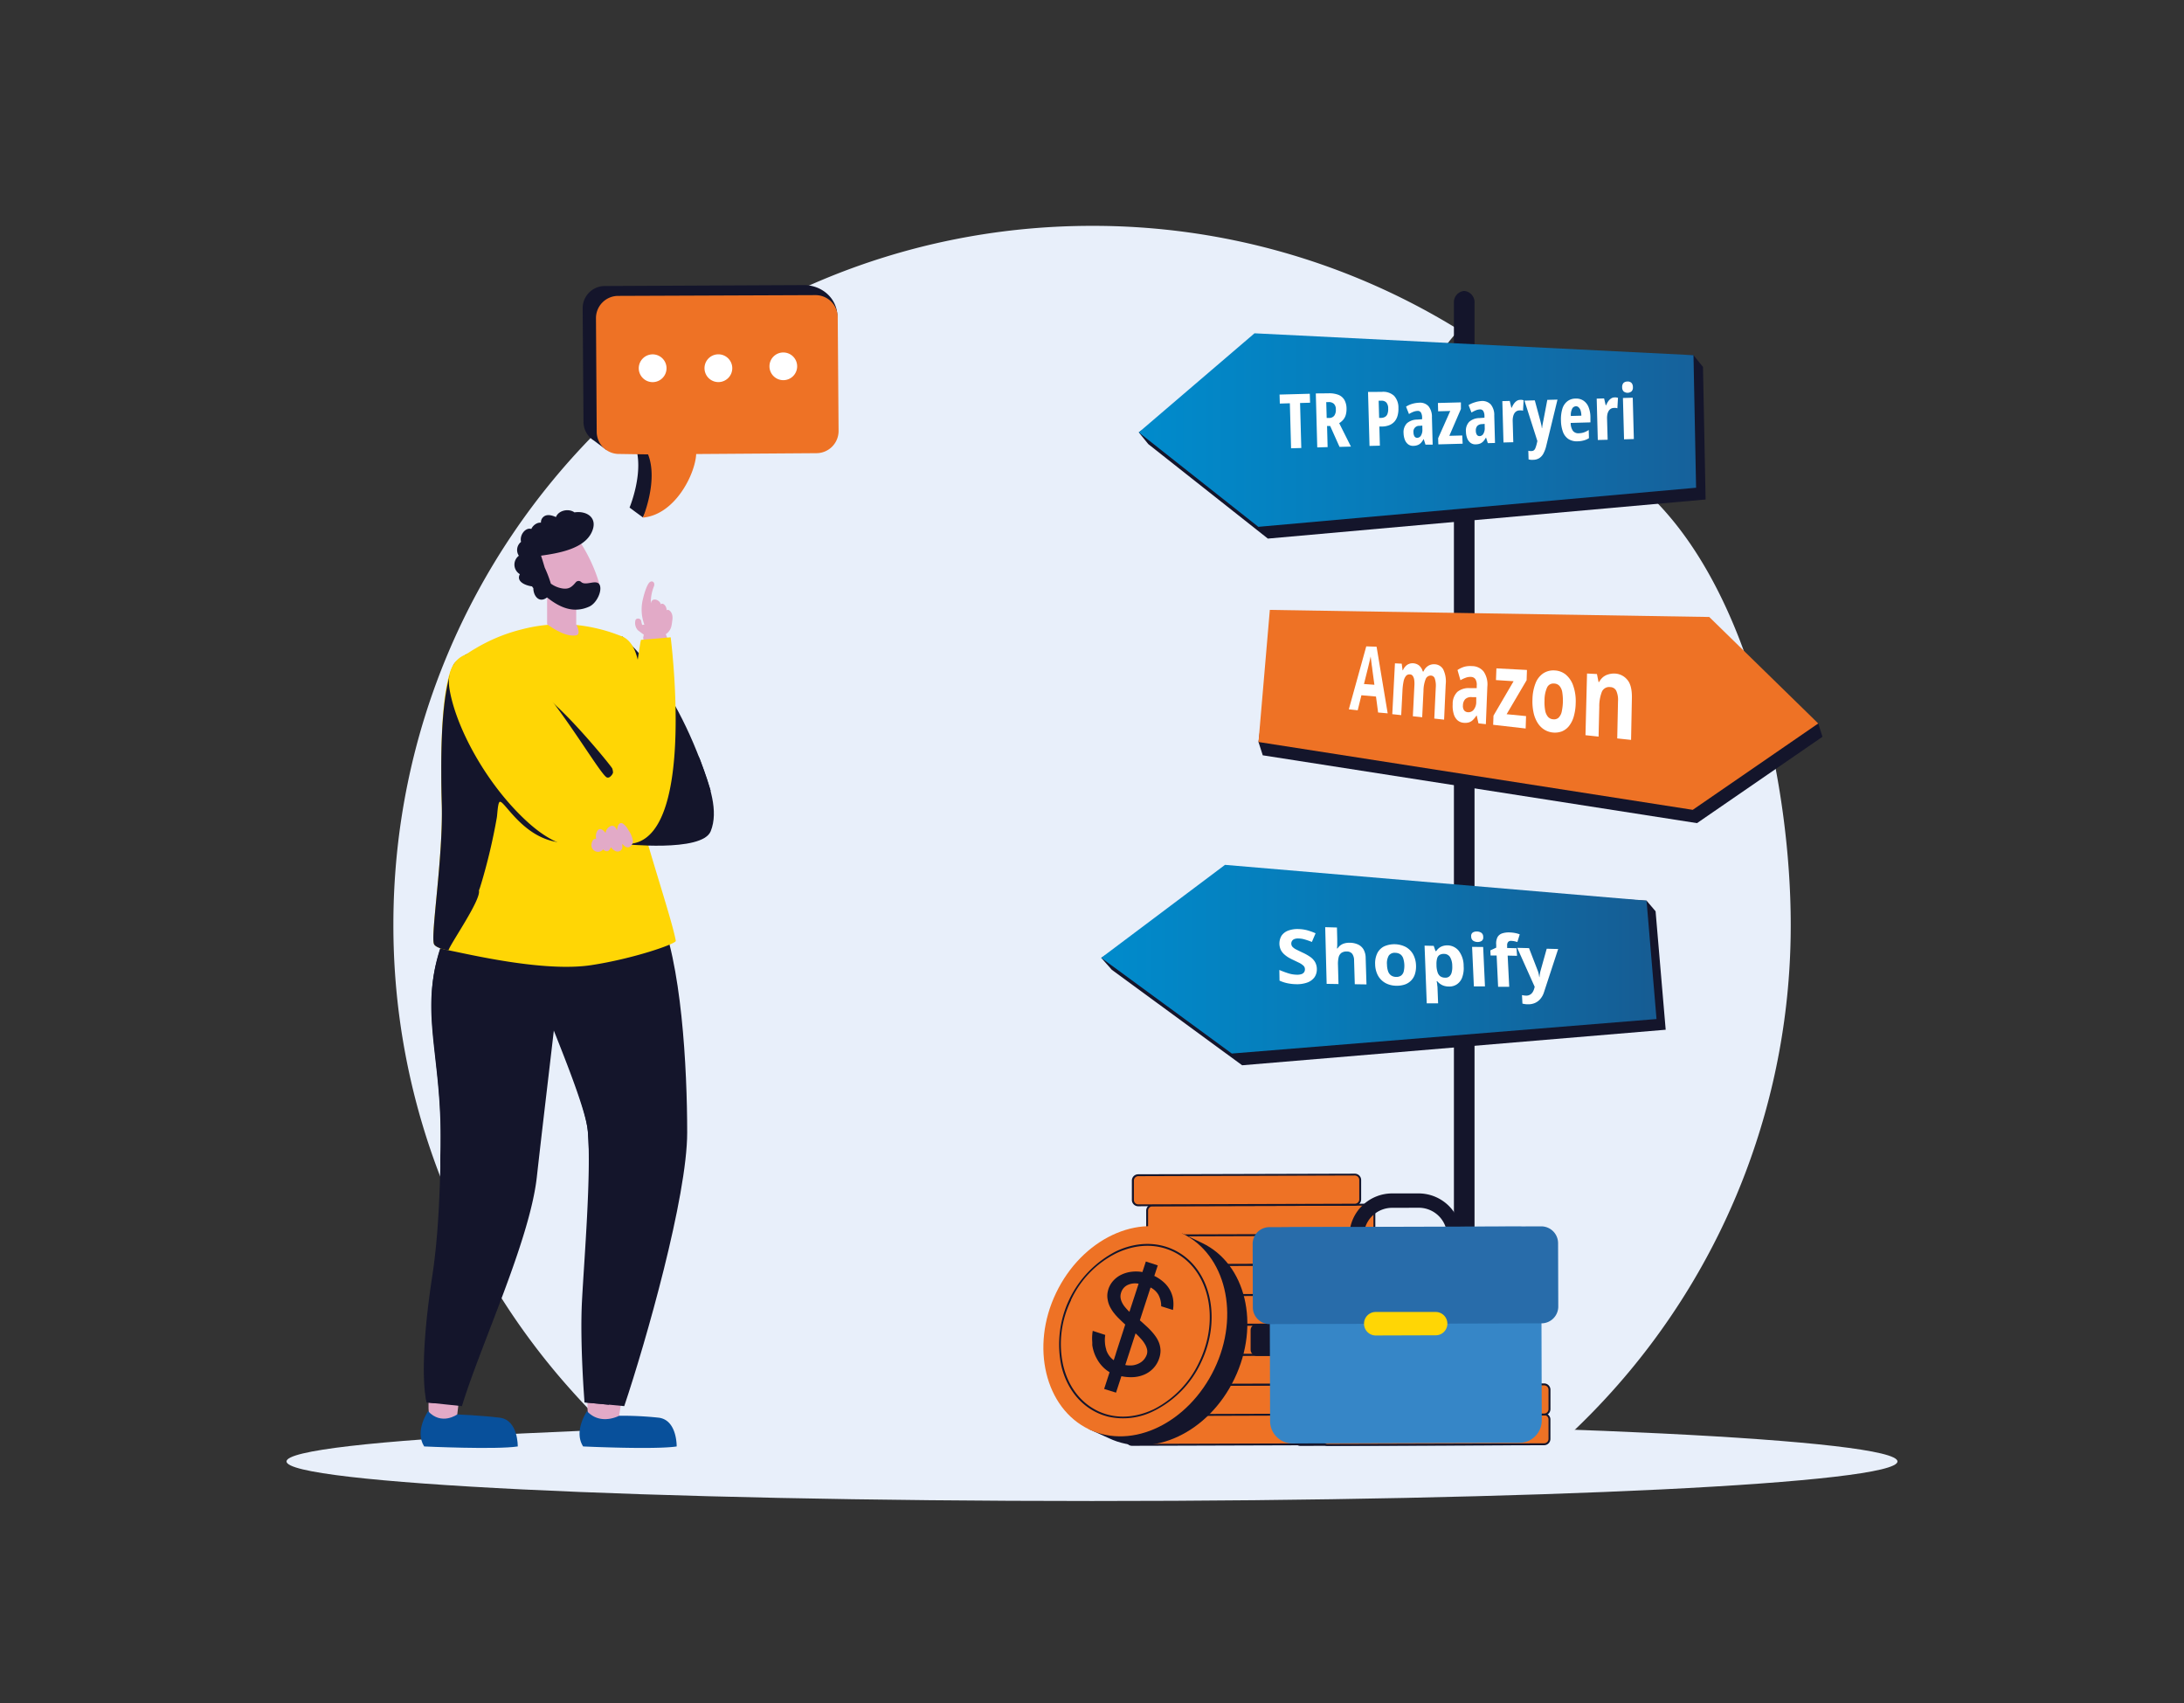 <svg id="katman_1" data-name="katman 1" xmlns="http://www.w3.org/2000/svg" xmlns:xlink="http://www.w3.org/1999/xlink" viewBox="0 0 590 460"><rect x="0" y="0" width="590" height="460" fill="#333333" stroke="none"/><defs><style>.cls-1{fill:#e8effa;}.cls-2{fill:#14152b;}.cls-3{fill:#ee7225;}.cls-4{fill:#fff;}.cls-5{fill:url(#Adsız_degrade_46);}.cls-6{fill:#fffffe;}.cls-7{fill:url(#Adsız_degrade_31);}.cls-8{fill:#e2aac7;}.cls-9{fill:#08509b;}.cls-10{fill:#ffd605;}.cls-11{fill:#3686c7;}.cls-12{fill:#286caa;}</style><linearGradient id="Adsız_degrade_46" x1="297.49" y1="259.07" x2="447.5" y2="259.07" gradientUnits="userSpaceOnUse"><stop offset="0" stop-color="#008bcc"/><stop offset="0.38" stop-color="#077cb9"/><stop offset="1" stop-color="#165c93"/></linearGradient><linearGradient id="Adsız_degrade_31" x1="307.64" y1="116.16" x2="458.19" y2="116.16" gradientUnits="userSpaceOnUse"><stop offset="0" stop-color="#008bcc"/><stop offset="0.43" stop-color="#087bb9"/><stop offset="1" stop-color="#16619b"/></linearGradient></defs><path class="cls-1" d="M295,61c-104.23,0-188.73,84.5-188.73,188.73a188,188,0,0,0,48,125.71q5.08,5.7,10.61,11c37.49.86,83.77,1.38,134.07,1.38,46.68,0,90.05-.44,126-1.19q5.73-5.44,11-11.34a188,188,0,0,0,47.81-125.53c0-36.84-10.71-90.6-39-116.82,7.85,7.28-20.69.71-32.25.71-23.66,0-30.15,8.7-30.15-15a42.72,42.72,0,0,1,11.81-29.53A187.81,187.81,0,0,0,295,61Z"/><path class="cls-1" d="M77.4,394.72c0-5.9,97.42-10.69,217.6-10.69s217.6,4.79,217.6,10.69S415.18,405.41,295,405.41,77.4,400.62,77.4,394.72Z"/><path class="cls-2" d="M398.34,389.53h-5.57V81.85a3.06,3.06,0,0,1,2.78-3.27h0a3.06,3.06,0,0,1,2.79,3.27Z"/><polygon class="cls-2" points="458.44 222.32 341.13 204 339.98 200.41 344.19 168.32 462.9 170.23 491.19 195.4 492.34 198.99 458.44 222.32"/><polygon class="cls-3" points="457.29 218.73 339.98 200.41 343.04 164.73 461.75 166.64 491.19 195.4 457.29 218.73"/><path class="cls-4" d="M372.29,192.44l-.57-4.31-3.94-.35-1,4.06-2.4-.26,4.71-17,2.79.09,3,18Zm-1-7.49-.56-4.12c0-.27-.08-.63-.14-1.05s-.12-.87-.17-1.31-.1-.83-.14-1.16c-.06.32-.15.72-.27,1.19s-.22.93-.32,1.35-.17.72-.22.9l-1,4Z"/><path class="cls-4" d="M387.48,179.41a2.77,2.77,0,0,1,2.4,1.38,7.47,7.47,0,0,1,.67,4.09l-.43,9.49-2.65-.29.4-8.42a6.07,6.07,0,0,0-.25-2.34,1.14,1.14,0,0,0-1-.85,1.47,1.47,0,0,0-1.5,1,8.83,8.83,0,0,0-.57,3.11l-.35,7.14-2.52-.27.41-8.23a7.45,7.45,0,0,0-.06-1.69,2.33,2.33,0,0,0-.4-1,.94.94,0,0,0-.75-.38,1.23,1.23,0,0,0-1.09.45,3.49,3.49,0,0,0-.63,1.51,15.54,15.54,0,0,0-.29,2.49l-.34,6.55-2.41-.26.72-13.73,1.83.09.23,1.78H379a3.36,3.36,0,0,1,.74-1.12,2.49,2.49,0,0,1,.94-.61,2.62,2.62,0,0,1,1-.16,2.88,2.88,0,0,1,1.67.59,3.21,3.21,0,0,1,1,1.62h.22a3.14,3.14,0,0,1,1.25-1.51A2.91,2.91,0,0,1,387.48,179.41Z"/><path class="cls-4" d="M397.66,179.91a4,4,0,0,1,3.14,1.47,6.16,6.16,0,0,1,1,4.09l-.4,10.12-2-.22-.47-2.11h-.07a6.58,6.58,0,0,1-1,1.23,2.68,2.68,0,0,1-1.09.63,3.78,3.78,0,0,1-1.46.09,2.89,2.89,0,0,1-1.58-.68,3.58,3.58,0,0,1-1-1.66,7.55,7.55,0,0,1-.29-2.66,4.51,4.51,0,0,1,1.27-3.35,4.86,4.86,0,0,1,3.44-1l1.78,0,0-.66a2.88,2.88,0,0,0-.35-1.75,1.46,1.46,0,0,0-1.16-.62,3.51,3.51,0,0,0-1.46.22,8.73,8.73,0,0,0-1.43.67l-.79-2.75a6.74,6.74,0,0,1,1.83-.88A6.09,6.09,0,0,1,397.66,179.91Zm1.15,8.39-1.1,0a2.3,2.3,0,0,0-1.9.55,2.53,2.53,0,0,0-.6,1.66,2,2,0,0,0,.32,1.36,1.37,1.37,0,0,0,1,.49,1.77,1.77,0,0,0,1.55-.63,3.32,3.32,0,0,0,.72-2.16Z"/><path class="cls-4" d="M412.15,196.76l-8.78-1,.09-2.47,5.43-9.3-4.76-.31.12-3.16,8.25.43-.09,2.77-5.4,9.18,5.25.51Z"/><path class="cls-4" d="M425.67,189.88a14.21,14.21,0,0,1-.52,3.63,7.43,7.43,0,0,1-1.29,2.58,4.74,4.74,0,0,1-1.95,1.46,5.47,5.47,0,0,1-4.78-.52,5.75,5.75,0,0,1-1.76-1.81,8.6,8.6,0,0,1-1.08-2.72,14.08,14.08,0,0,1-.3-3.56,12.67,12.67,0,0,1,.83-4.4,5.71,5.71,0,0,1,2.06-2.66,5,5,0,0,1,3.12-.8,5.15,5.15,0,0,1,3,1.13,6.72,6.72,0,0,1,2,3A12.55,12.55,0,0,1,425.67,189.88Zm-8.42-.67a11.88,11.88,0,0,0,.17,2.67,3.66,3.66,0,0,0,.75,1.71,2,2,0,0,0,1.41.68,1.82,1.82,0,0,0,1.44-.41,3.21,3.21,0,0,0,.86-1.58,14.32,14.32,0,0,0,.15-5.38,3.38,3.38,0,0,0-.76-1.66,2,2,0,0,0-1.42-.62,1.87,1.87,0,0,0-1.91,1.06A8.35,8.35,0,0,0,417.25,189.21Z"/><path class="cls-4" d="M436.15,181.92a4.58,4.58,0,0,1,3.45,1.67c.88,1,1.29,2.69,1.25,4.9l-.22,11.35-3.74-.4.21-10.05a6,6,0,0,0-.47-2.81,1.83,1.83,0,0,0-1.61-1,2.13,2.13,0,0,0-2.29,1.29,10.82,10.82,0,0,0-.69,4.08l-.19,8-3.54-.38.42-16.66,2.68.14.43,2.16H432a4.35,4.35,0,0,1,1.08-1.35,3.9,3.9,0,0,1,1.42-.72A5.14,5.14,0,0,1,436.15,181.92Z"/><polygon class="cls-2" points="335.56 287.72 449.98 278.12 447.25 246.13 444.81 243.26 333.66 236.72 297.49 258.7 300.35 261.93 335.56 287.72"/><polygon class="cls-5" points="332.77 284.55 447.5 275.23 444.81 243.26 330.93 233.59 297.49 258.7 332.77 284.55"/><path class="cls-6" d="M355.74,261.68a3.78,3.78,0,0,1-.61,2.23,4.13,4.13,0,0,1-1.91,1.44,8.21,8.21,0,0,1-3.11.47,11.61,11.61,0,0,1-1.58-.13,10.25,10.25,0,0,1-2.87-.83l-.05-2.88c.75.32,1.52.61,2.33.87a8,8,0,0,0,2.38.41,3.69,3.69,0,0,0,1.3-.17,1.41,1.41,0,0,0,.7-.54,1.39,1.39,0,0,0,.2-.79,1.27,1.27,0,0,0-.41-.94,4.69,4.69,0,0,0-1.09-.75l-1.56-.75c-.37-.17-.77-.37-1.2-.61a7.24,7.24,0,0,1-1.23-.87,4.2,4.2,0,0,1-1-1.23,4.14,4.14,0,0,1,.19-3.91,3.8,3.8,0,0,1,1.8-1.36,7.23,7.23,0,0,1,2.79-.41,10.13,10.13,0,0,1,2.3.32,16.77,16.77,0,0,1,2.29.82l-1,2.34a18.83,18.83,0,0,0-1.93-.67,6.3,6.3,0,0,0-1.72-.27,2.77,2.77,0,0,0-1.05.15,1.27,1.27,0,0,0-.86,1.26,1.31,1.31,0,0,0,.35.88,3.61,3.61,0,0,0,1,.7c.44.23,1,.49,1.64.8a13.64,13.64,0,0,1,2.05,1.14,4.52,4.52,0,0,1,1.33,1.36A3.9,3.9,0,0,1,355.74,261.68Z"/><path class="cls-6" d="M361.17,250.51l.08,3.09c0,.54,0,1.06,0,1.55s-.05.83-.07,1h.17a3.12,3.12,0,0,1,.87-.9,3.32,3.32,0,0,1,1.12-.49,4.77,4.77,0,0,1,1.33-.13,5.36,5.36,0,0,1,2.2.47,3.34,3.34,0,0,1,1.48,1.33,4.7,4.7,0,0,1,.58,2.3l.22,7.15-3.16-.05-.19-6.42a3.05,3.05,0,0,0-.5-1.79,1.79,1.79,0,0,0-1.43-.63,2.45,2.45,0,0,0-1.5.38,2.14,2.14,0,0,0-.75,1.21,7.72,7.72,0,0,0-.17,2l.14,5.2-3.2-.05L358,250.42Z"/><path class="cls-6" d="M382.53,260.69a6.94,6.94,0,0,1-.29,2.4,4.32,4.32,0,0,1-2.74,2.82,6.81,6.81,0,0,1-2.29.33,6.41,6.41,0,0,1-2.23-.41,5.14,5.14,0,0,1-3-2.93,6.79,6.79,0,0,1-.49-2.44,6.21,6.21,0,0,1,.58-3,4.13,4.13,0,0,1,1.86-1.86,6.84,6.84,0,0,1,5.78.14,5.17,5.17,0,0,1,2,1.94A6.53,6.53,0,0,1,382.53,260.69Zm-7.84-.16a5.79,5.79,0,0,0,.3,1.81,2.24,2.24,0,0,0,.81,1.11,2.31,2.31,0,0,0,1.36.4,2.16,2.16,0,0,0,1.33-.35,2,2,0,0,0,.71-1.08,6.72,6.72,0,0,0-.13-3.59,2.2,2.2,0,0,0-.79-1.09,2.51,2.51,0,0,0-1.36-.39,1.92,1.92,0,0,0-1.76.77A4.13,4.13,0,0,0,374.69,260.53Z"/><path class="cls-6" d="M391,255.33a4,4,0,0,1,3.08,1.48,6.75,6.75,0,0,1,1.32,4.14A7.28,7.28,0,0,1,395,264a3.8,3.8,0,0,1-1.42,1.85,3.65,3.65,0,0,1-2.19.6,4.36,4.36,0,0,1-1.39-.22,3.57,3.57,0,0,1-1-.53,4.86,4.86,0,0,1-.74-.68h-.16a5.24,5.24,0,0,1,.15.79c0,.27.06.54.08.8l.17,4.38-3.07,0-.59-15.58,2.47.06.49,1.4H388a3.32,3.32,0,0,1,.69-.77,3.08,3.08,0,0,1,1-.56A4.13,4.13,0,0,1,391,255.33Zm-.88,2.31a2.19,2.19,0,0,0-1.25.29,1.68,1.68,0,0,0-.64.94,5.26,5.26,0,0,0-.17,1.6v.31a6.56,6.56,0,0,0,.28,1.77,2.2,2.2,0,0,0,.73,1.12,2.25,2.25,0,0,0,1.35.39,1.57,1.57,0,0,0,1.12-.35,2.08,2.08,0,0,0,.63-1.09,5.9,5.9,0,0,0,.15-1.77,4.72,4.72,0,0,0-.61-2.38A1.88,1.88,0,0,0,390.16,257.64Z"/><path class="cls-6" d="M399,251.59a2.16,2.16,0,0,1,1.15.33,1.28,1.28,0,0,1,.53,1.12,1.14,1.14,0,0,1-.42,1.1,2,2,0,0,1-1.13.28,2.17,2.17,0,0,1-1.16-.34,1.33,1.33,0,0,1-.53-1.13,1.11,1.11,0,0,1,.43-1.09A2,2,0,0,1,399,251.59Zm1.67,4.18.49,10.65-3,0-.48-10.68Z"/><path class="cls-6" d="M409.83,258.16l-2.54-.06.42,8.43-3,0-.4-8.45-1.63,0-.07-1.39,1.59-.74,0-.77a3.82,3.82,0,0,1,.36-2.09,2.29,2.29,0,0,1,1.27-1,5.79,5.79,0,0,1,2-.25,9,9,0,0,1,1.56.18,7.21,7.21,0,0,1,1.16.34l-.64,2.08a7.19,7.19,0,0,0-.74-.21,4.82,4.82,0,0,0-.91-.11,1,1,0,0,0-.88.34,1.41,1.41,0,0,0-.23.92l0,.66,2.53.06Z"/><path class="cls-6" d="M409.87,256l3.19.08,2.32,6a5.66,5.66,0,0,1,.2.58c.05.19.1.39.14.6s.08.43.11.65h.06a8.67,8.67,0,0,1,.11-.94,7.88,7.88,0,0,1,.2-.87l1.64-5.86,3.09.08L417.1,268a5.1,5.1,0,0,1-1,1.82,4,4,0,0,1-1.45,1.08,4.55,4.55,0,0,1-1.87.35,5.57,5.57,0,0,1-.87-.06l-.63-.12-.12-2.3.52.09a6.39,6.39,0,0,0,.64.05,2,2,0,0,0,1-.25,2.07,2.07,0,0,0,.71-.67,3.8,3.8,0,0,0,.42-.94l.14-.52Z"/><polygon class="cls-2" points="342.51 145.47 460.76 134.91 460.06 99.11 457.49 95.93 341.48 93.19 307.64 116.78 310.21 119.95 342.51 145.47"/><polygon class="cls-7" points="339.93 142.29 458.19 131.73 457.49 95.93 338.9 90.02 307.64 116.78 339.93 142.29"/><path class="cls-8" d="M167.91,374.64c-.75-.94-8.81-.16-8.89.32-.25,1.49-.63,7.17.14,7.93s7.71,2.31,7.86.87C167.16,382.52,168.63,375.53,167.91,374.64Z"/><path class="cls-9" d="M158.59,381.15s-3.73,5.33-1.06,9.52c0,0,19.41.91,25.27,0,0,0,.15-7.16-4.87-7.77a94,94,0,0,0-10.68-.52S162.24,385.11,158.59,381.15Z"/><path class="cls-8" d="M123.82,374.67c-.75-.94-7.66-.19-7.74.29-.25,1.49-.63,7.17.14,7.93s6.81,3.09,7,1.65C123.33,383.3,124.54,375.56,123.82,374.67Z"/><path class="cls-2" d="M158.8,305.62c.92,11.42.08,34.44-.83,45.86-.06.77-.06,27.3-.06,27.3l10.73,1c5.85-17.43,17-56.53,17-73.89s-1.5-46.28-7.88-60c-6.07-13-30,5-32.81,8.17-1.29,1.48,1.16,14.69,4.56,23.44C153.47,287.66,158.31,299.48,158.8,305.62Z"/><path class="cls-2" d="M157.91,378.78l6.62.63c-.6-4.16,0-13.46.23-17.7.44-7.38,2.27-14.6,4-21.76,2.71-11.36,5.28-23.4,2.07-34.95-1.66-5.94-5.3-10.07-8.26-15.31a20.79,20.79,0,0,1-2.67-11.59c.17-2.21,1.54-5,.79-7.22-.93-2.79-9.29-12.24-11.43-10.81-2.58,1.73-1.28,8.44-2.32,11.57,4,10.14,11.39,27.84,11.88,34,.92,11.42-1,34.35-1.6,45.79S157.91,378.78,157.91,378.78Z"/><path class="cls-2" d="M115.26,378.78l9.53,1c5-16.44,18.26-44.54,20.22-61.78,3-26.79,6.69-55.47,6.85-62.53,0-1.13,0-1.73,0-1.73-6.56-8-17.68-11.24-22.63-11.83-2-.24-3.38.15-4,1.17a73.56,73.56,0,0,0-4.8,9.39c-8,19-1.27,30.43-1.41,55.09,0,1.43,0,2.89-.06,4.33-.25,10.2,2.5,22.76-.43,33.41C112.82,366.21,115.26,378.78,115.26,378.78Z"/><path class="cls-2" d="M115.26,378.78l2.17.21a183.55,183.55,0,0,1,.68-19.06c1-8.77,3.4-17,6.43-25.25,4.86-13.3,8.13-26.44,7.2-40.75-.51-7.78-3-15-4.06-22.63-.69-4.94.33-9.67,1.12-14.46a46.4,46.4,0,0,0,.71-8.27c-.07-2.31-9-.46-9,3.33-8,19-1.27,31-1.41,55.68,0,1.43,0,2.89-.06,4.33-.23,10.2-.6,21.8-2.26,32.72C112.76,370.9,115.26,378.78,115.26,378.78Z"/><path class="cls-9" d="M115.65,381.15s-3.73,5.33-1.06,9.52c0,0,19.41.91,25.28,0,0,0,.15-7.16-4.88-7.77s-11.47-.88-11.47-.88S119.3,385.11,115.65,381.15Z"/><path class="cls-2" d="M168,171.83s14.68,11.4,24,41.79L168,219l-.25-30.16Z"/><path class="cls-10" d="M182.57,254.15c-.29.91-11.56,4.79-22.75,6.51-12.87,2-33.4-3-38.68-4-2.17-.41-3.56-1-3.89-1.68-1-2.2,2.51-23.63,2.09-37.88-.08-2.76-.13-5.56-.13-8.3-.08-14.32.92-27.74,4.16-30.23.74-.58,1.59-1.18,2.53-1.82s1.68-1.12,2.65-1.67c.71-.43,1.47-.85,2.26-1.26A45.93,45.93,0,0,1,140.9,170a41.85,41.85,0,0,1,20.16-.31,0,0,0,0,0,0,0,42.45,42.45,0,0,1,5.56,1.66c.44.15.88.33,1.35.5,6.33,2.55,5.42,16.34,4.4,27.9-.46,5.36-.95,10.25-.75,13.3a25.93,25.93,0,0,0,.38,3C173.45,224.58,181.51,248,182.57,254.15Z"/><path class="cls-8" d="M155.66,162.41v6.19s1.47,2.69,0,3c-3.21.64-7.86-3-7.86-3v-9.46Z"/><path class="cls-8" d="M156.83,146.59a43.22,43.22,0,0,1,5,10.81c1,3.79-5.44,9.75-11.86,5s-5.86-13.21-5.86-13.21Z"/><path class="cls-2" d="M140.44,155.08c-1,1.87,1.18,3,3.3,3.3a1.72,1.72,0,0,0,.34.46c0,2.15,1.6,4.17,3.71,2.52,3.12,2.48,6.92,4.49,11.39,2.48,1.95-.88,3.43-4,2.9-5.66-.67-2.05-3.76.25-5.09-1a1,1,0,0,0-1.41.05c-1.15,1.39-2,2.06-4,1.64a7.27,7.27,0,0,1-2.77-1.24,33.05,33.05,0,0,0-1.65-4.32c-.12-.37-.57-1.95-1-3.23,5-.69,11.61-1.91,13.67-6.29,1.85-3.91-1.29-5.91-4.64-5.4-1.54-1.12-4.28-.59-5,1.26-1.2-.52-2.6-.89-3.53.09a1.87,1.87,0,0,0-.52,1.43,2.23,2.23,0,0,0-1.24.26,3.12,3.12,0,0,0-1.37,1.44c-1.52-.5-3.24,1.58-2.77,3.49a2.78,2.78,0,0,0-.59,3.74A3,3,0,0,0,140.44,155.08Z"/><path class="cls-2" d="M168.07,227.93s21.61,2.39,23.93-3.43c2.17-5.46-.17-12.15-3-19.64-2.16-5.78-20.25,11.69-20.25,11.69Z"/><path class="cls-2" d="M157.64,215.86c-1.41,1.62-1.29,11.5-3.47,11.68-12.17,1-18.13-12.13-19.25-10.91-.47.48-.56,3.46-.72,4.28a156.71,156.71,0,0,1-4.2,17.75c-.18.56-.37,1.25-.62,1.85.64,2.47-7.61,14.23-8.24,16.18-2.17-.41-3.56-1-3.89-1.68-1-2.2,2.51-23.63,2.09-37.88-.08-2.76-.13-5.56-.13-8.3-.08-14.32,1-24.18,3.36-29.33.4-.84,2.39-2.08,3.33-2.72s2,4.07,3,3.51c6.81-2.08,11.12,3.36,16.92,6.8,6.08,3.6,19.4,19.89,19.59,20.49C166.81,211.88,160.36,212.79,157.64,215.86Z"/><path class="cls-8" d="M180.1,164.91c0-1.42-1.16-2.23-1.57-1.67-.25-1.19-2.41-2.12-2.71-.26a11.52,11.52,0,0,1,.82-4.57c.41-1-.32-1.72-1.08-1.2s-1.55,3.2-1.81,4.32a11.77,11.77,0,0,0,.32,7.19,3.72,3.72,0,0,0-.57.08,5.07,5.07,0,0,1-.27-1.05c-.15-.87-1.56-.95-1.61,0a2.88,2.88,0,0,0,.71,2.48s.72.55,1.59,1.19c-.07.38-.16.79-.18.86a23,23,0,0,0,.66,2.43l2.11,1.3,3.41-1.73.33-2-.39-1a2.86,2.86,0,0,0,.64-.52c.74-.84.91-1.41,1.11-3.12C182.06,165.16,180.29,164.27,180.1,164.91Z"/><path class="cls-10" d="M171.41,227.72c16.47-3.72,9.77-55.59,9.77-55.59l-8,.69c-.47.39-4.81,38.62-9.21,37.17-1.92-.63-15.72-25.08-24.12-30.42a21,21,0,0,0-12-3.1c-4.83.07-7.21,4.79-6.43,9.55,1.57,9.66,8.71,23.3,18.13,33.1C149.92,229.89,157.2,231,171.41,227.72Z"/><path class="cls-8" d="M162.75,229.62a.38.38,0,0,0,.12-.28,1.49,1.49,0,0,0,1.14.58c.54-.06.8-.63,1-1.06,0,0,0,0,0-.06.62.8,1.44,1.42,2.3,1.11s.92-1.11.75-2a6.47,6.47,0,0,0,.8.71c1.11.75,2.08-.37,2.14-1.47a7.27,7.27,0,0,0-1.27-3,4.74,4.74,0,0,0-1.48-1.72c-1.13-.54-1.47.88-1.56,1.84-.38-.89-1-1.63-2-1A2.21,2.21,0,0,0,163.6,225a2.9,2.9,0,0,0-1-.95c-1-.53-1.52.7-1.61,1.49a3.41,3.41,0,0,0,.08,1.11.57.57,0,0,0-.22-.07c-.69-.06-1,.91-1.06,1.45A1.79,1.79,0,0,0,162.75,229.62Z"/><path class="cls-2" d="M163.27,77.25,216.7,77c5.51-.16,9.36,3.75,9.5,8.13l-3.26,28.56a6,6,0,0,1-5.92,6l-32.56.23c-.16,3.77-3.75,7.79-7.85,12.23l.69.36-3.61,7.25-3.62-2.66s4.2-10.05,1.39-17.08l-6.71-.13-1,1.58-3.25-2.44a6.44,6.44,0,0,1-.94-.71l-.1-.08h0a6,6,0,0,1-1.83-4.25l-.23-30.77A6,6,0,0,1,163.27,77.25Z"/><path class="cls-3" d="M166.89,79.92l53.42-.21a6,6,0,0,1,6,5.92l.23,30.77a6,6,0,0,1-5.91,6l-32.56.23c-.23,5.28-5.62,16.38-14.39,17.17,0,0,4.2-10,1.39-17.07l-7.87-.12a6,6,0,0,1-6-5.92L161,85.93A6,6,0,0,1,166.89,79.92Z"/><path class="cls-4" d="M207.87,99a3.74,3.74,0,1,0,3.69-3.8A3.73,3.73,0,0,0,207.87,99Z"/><path class="cls-4" d="M190.32,99.49A3.75,3.75,0,1,0,194,95.7,3.74,3.74,0,0,0,190.32,99.49Z"/><path class="cls-4" d="M172.56,99.5a3.75,3.75,0,1,0,3.69-3.79A3.76,3.76,0,0,0,172.56,99.5Z"/><path class="cls-3" d="M365.77,388.61a1.45,1.45,0,0,1-1.44,1.45l-10.37,0-48.14.15a1.44,1.44,0,0,1-1.45-1.44l0-5.24a1.44,1.44,0,0,1,1.44-1.45l5,0,43-.13,10.48,0a1.51,1.51,0,0,1,.53.1,1.45,1.45,0,0,1,.92,1.34Z"/><path class="cls-2" d="M305.82,390.5a1.71,1.71,0,0,1-1.71-1.7l0-5.24a1.73,1.73,0,0,1,1.7-1.71l58.51-.18a1.76,1.76,0,0,1,.63.12,1.72,1.72,0,0,1,1.08,1.58v5.24a1.72,1.72,0,0,1-1.69,1.71Zm58.48-8.31-58.51.17a1.21,1.21,0,0,0-1.18,1.2l0,5.24a1.18,1.18,0,0,0,1.19,1.18l58.5-.17a1.21,1.21,0,0,0,1.19-1.2l0-5.24a1.18,1.18,0,0,0-.75-1.1A1.11,1.11,0,0,0,364.3,382.19Z"/><path class="cls-3" d="M371.3,380.57a1.45,1.45,0,0,1-1.45,1.45h-5l-10.82,0-42.66.13a1.46,1.46,0,0,1-1.45-1.44v-5.24a1.44,1.44,0,0,1,1.44-1.45l38.86-.12,19.64-.06a1.44,1.44,0,0,1,1.45,1.44Z"/><path class="cls-2" d="M311.35,382.46a1.57,1.57,0,0,1-.65-.13,1.7,1.7,0,0,1-1.06-1.57v-5.24a1.65,1.65,0,0,1,.49-1.2,1.67,1.67,0,0,1,1.21-.51l58.5-.18a1.72,1.72,0,0,1,1.2.49,1.69,1.69,0,0,1,.5,1.21l0,5.24a1.7,1.7,0,0,1-1.7,1.7Zm58.49-8.31h0l-58.5.18a1.2,1.2,0,0,0-1.19,1.18l0,5.25a1.19,1.19,0,0,0,.74,1.1,1.12,1.12,0,0,0,.45.08l58.5-.18a1.19,1.19,0,0,0,1.19-1.19l0-5.24a1.15,1.15,0,0,0-.35-.84A1.17,1.17,0,0,0,369.84,374.15Z"/><path class="cls-3" d="M367.42,372.44a1.44,1.44,0,0,1-1.44,1.45l-15.8.05h0l-42.69.13a1.46,1.46,0,0,1-1.46-1.44v-5.24a1.43,1.43,0,0,1,1-1.37,1.39,1.39,0,0,1,.46-.09l34.58-.1,20.13-.06H366a1.46,1.46,0,0,1,1.46,1.44Z"/><path class="cls-2" d="M307.48,374.33a1.71,1.71,0,0,1-1.71-1.7l0-5.24a1.7,1.7,0,0,1,1.15-1.62,1.81,1.81,0,0,1,.55-.09l58.5-.18a1.71,1.71,0,0,1,1.71,1.7l0,5.23a1.7,1.7,0,0,1-.5,1.21,1.73,1.73,0,0,1-1.2.51ZM366,366l-58.5.18a1.06,1.06,0,0,0-.38.07,1.17,1.17,0,0,0-.8,1.13v5.23a1.19,1.19,0,0,0,1.2,1.19l42.63-.13.11,0,.06,0,15.7-.05a1.18,1.18,0,0,0,1.18-1.19V367.2A1.21,1.21,0,0,0,366,366Z"/><path class="cls-3" d="M365.77,340.09a1.45,1.45,0,0,1-1.44,1.45l-10.37,0-48.14.15a1.44,1.44,0,0,1-1.45-1.44l0-5.24a1.44,1.44,0,0,1,1.44-1.45l5,0,43-.13,10.48,0a1.51,1.51,0,0,1,.53.1,1.45,1.45,0,0,1,.92,1.34Z"/><path class="cls-2" d="M305.82,342a1.71,1.71,0,0,1-1.71-1.7l0-5.24a1.72,1.72,0,0,1,1.7-1.71l58.51-.18a1.76,1.76,0,0,1,.63.12,1.72,1.72,0,0,1,1.08,1.58v5.24a1.72,1.72,0,0,1-1.69,1.71Zm58.48-8.32-58.51.18a1.21,1.21,0,0,0-1.18,1.2l0,5.24a1.18,1.18,0,0,0,1.19,1.18l58.5-.17a1.21,1.21,0,0,0,1.19-1.2l0-5.24a1.18,1.18,0,0,0-.75-1.1A1.12,1.12,0,0,0,364.3,333.66Z"/><path class="cls-3" d="M371.3,332.05a1.45,1.45,0,0,1-1.45,1.45h-5l-10.82,0-42.66.13a1.46,1.46,0,0,1-1.45-1.44V327a1.44,1.44,0,0,1,1.44-1.45l38.86-.12,19.64-.06a1.44,1.44,0,0,1,1.45,1.44Z"/><path class="cls-2" d="M311.35,333.94a1.57,1.57,0,0,1-.65-.13,1.7,1.7,0,0,1-1.06-1.57V327a1.68,1.68,0,0,1,.49-1.21,1.7,1.7,0,0,1,1.21-.5l58.5-.18a1.72,1.72,0,0,1,1.2.49,1.66,1.66,0,0,1,.5,1.21l0,5.24a1.7,1.7,0,0,1-1.7,1.7Zm58.49-8.31h0l-58.5.17a1.16,1.16,0,0,0-.84.36,1.14,1.14,0,0,0-.35.83l0,5.25a1.19,1.19,0,0,0,.74,1.1,1.33,1.33,0,0,0,.45.08l58.5-.18a1.19,1.19,0,0,0,1.19-1.19l0-5.24a1.15,1.15,0,0,0-.35-.84A1.17,1.17,0,0,0,369.84,325.63Z"/><path class="cls-3" d="M367.42,323.91a1.45,1.45,0,0,1-1.44,1.46l-15.8.05h0l-42.69.13a1.46,1.46,0,0,1-1.46-1.44v-5.24a1.43,1.43,0,0,1,1-1.37,1.39,1.39,0,0,1,.46-.09l34.58-.1,20.13-.06H366a1.46,1.46,0,0,1,1.46,1.44Z"/><path class="cls-2" d="M307.48,325.8a1.71,1.71,0,0,1-1.71-1.69l0-5.24a1.7,1.7,0,0,1,1.15-1.62,1.81,1.81,0,0,1,.55-.09L366,317a1.71,1.71,0,0,1,1.71,1.7l0,5.23a1.7,1.7,0,0,1-.5,1.21,1.73,1.73,0,0,1-1.2.51ZM366,317.49l-58.5.18a1.06,1.06,0,0,0-.38.07,1.17,1.17,0,0,0-.8,1.13v5.23a1.19,1.19,0,0,0,1.2,1.19l42.63-.13.11-.05.06.05,15.7-.05a1.18,1.18,0,0,0,1.18-1.19v-5.24A1.21,1.21,0,0,0,366,317.49Z"/><path class="cls-3" d="M363.14,364.4a1.46,1.46,0,0,1-1,1.37,1.5,1.5,0,0,1-.47.08l-19.55.06L307,366h-3.8a1.44,1.44,0,0,1-1.45-1.44l0-5.25a1.44,1.44,0,0,1,1.44-1.44l7.87,0,35.46-.11h0l15.17,0a1.17,1.17,0,0,1,.32,0,1.44,1.44,0,0,1,1.13,1.4Z"/><path class="cls-2" d="M303.19,366.29a1.71,1.71,0,0,1-1.71-1.7l0-5.24a1.71,1.71,0,0,1,1.7-1.71l43.59-.14h0l14.92,0a1.58,1.58,0,0,1,.38.05,1.7,1.7,0,0,1,1.33,1.65v5.24a1.7,1.7,0,0,1-1.15,1.61,1.67,1.67,0,0,1-.55.09ZM346.44,358l-43.28.13a1.19,1.19,0,0,0-1.18,1.19l0,5.25a1.18,1.18,0,0,0,1.19,1.18l58.5-.18a1.12,1.12,0,0,0,.38-.06,1.19,1.19,0,0,0,.81-1.13l0-5.24a1.25,1.25,0,0,0-1.19-1.19l-15.06,0-.05.05Z"/><path class="cls-3" d="M371.3,356.28a1.45,1.45,0,0,1-1.45,1.45l-7.86,0-15.42,0-35.22.11a1.12,1.12,0,0,1-.32,0,1.45,1.45,0,0,1-1.13-1.4v-5.24a1.42,1.42,0,0,1,1.09-1.4,1,1,0,0,1,.35-.05l33.37-.1,25.13-.08a1.5,1.5,0,0,1,.37,0,1.44,1.44,0,0,1,1.08,1.4Z"/><path class="cls-2" d="M311.35,358.17a1.58,1.58,0,0,1-.38-.05,1.72,1.72,0,0,1-1.33-1.65v-5.24a1.66,1.66,0,0,1,1.29-1.65,1.27,1.27,0,0,1,.41-.06l58.5-.17a1.45,1.45,0,0,1,.43,0,1.69,1.69,0,0,1,1.27,1.65l0,5.23a1.71,1.71,0,0,1-1.7,1.71Zm58.48-8.31-58.5.18a1,1,0,0,0-.27,0,1.19,1.19,0,0,0-.92,1.16l0,5.24a1.19,1.19,0,0,0,.92,1.15l.27,0,58.5-.18a1.19,1.19,0,0,0,1.19-1.19l0-5.23a1.17,1.17,0,0,0-.89-1.15A1,1,0,0,0,369.83,349.86Z"/><path class="cls-3" d="M371.3,348.24a1.46,1.46,0,0,1-1.1,1.41,1.34,1.34,0,0,1-.35,0l-25,.08-33.52.1a1.5,1.5,0,0,1-.37,0,1.45,1.45,0,0,1-1.08-1.4v-5.24a1.44,1.44,0,0,1,1.44-1.45l6.24,0,20-.06,32.25-.1a.82.82,0,0,1,.22,0,1.45,1.45,0,0,1,1.23,1.42Z"/><path class="cls-2" d="M311.35,350.13a1.51,1.51,0,0,1-.44-.06,1.7,1.7,0,0,1-1.27-1.64v-5.24a1.69,1.69,0,0,1,.49-1.2,1.66,1.66,0,0,1,1.21-.5l58.5-.19.27,0a1.72,1.72,0,0,1,1.43,1.68l0,5.24a1.7,1.7,0,0,1-1.29,1.66,1.64,1.64,0,0,1-.41.05Zm58.48-8.32-58.5.19a1.18,1.18,0,0,0-1.19,1.19l0,5.24a1.2,1.2,0,0,0,.89,1.15,1.32,1.32,0,0,0,.3,0l58.5-.18a1,1,0,0,0,.27,0,1.18,1.18,0,0,0,.92-1.16l0-5.24a1.19,1.19,0,0,0-1-1.17Z"/><path class="cls-2" d="M410.7,382a2,2,0,0,0,.3-.2,1.74,1.74,0,0,0,.5-1.21l0-5.24a1.7,1.7,0,0,0-.5-1.2,1.74,1.74,0,0,0-1.21-.5h-2.43a1.68,1.68,0,0,0,.5-1.2l0-5.24a1.7,1.7,0,0,0-1.7-1.7h0l-6.89,0a1.72,1.72,0,0,0,.48-1.18l0-5.24a1.71,1.71,0,0,0-1.7-1.7h0l-58.5.18a1.71,1.71,0,0,0-1.7,1.71l0,5.24a1.7,1.7,0,0,0,1.7,1.7h0l6.9,0a1.67,1.67,0,0,0-.48,1.18l0,5.24a1.7,1.7,0,0,0,1.7,1.7h2.43a1.69,1.69,0,0,0-.49,1.2v5.24a1.69,1.69,0,0,0,.79,1.39,2.11,2.11,0,0,0-.31.21,1.69,1.69,0,0,0-.49,1.2v5.24a1.72,1.72,0,0,0,1.71,1.7h0l58.51-.18a1.71,1.71,0,0,0,1.7-1.71l0-5.24A1.67,1.67,0,0,0,410.7,382Z"/><path class="cls-3" d="M417.15,390.08l-58.5.18a1.46,1.46,0,0,1-1.46-1.44v-5.24a1.44,1.44,0,0,1,1.44-1.45l58.5-.18a1.46,1.46,0,0,1,1.46,1.44v5.24A1.44,1.44,0,0,1,417.15,390.08Z"/><path class="cls-2" d="M358.64,390.52a1.71,1.71,0,0,1-1.7-1.7l0-5.24a1.7,1.7,0,0,1,.5-1.2,1.65,1.65,0,0,1,1.2-.51l58.5-.18h0a1.7,1.7,0,0,1,1.7,1.7l0,5.24a1.71,1.71,0,0,1-1.7,1.71l-58.5.18Zm58.49-8.31h0l-58.51.18a1.16,1.16,0,0,0-.84.35,1.18,1.18,0,0,0-.34.84v5.24a1.18,1.18,0,0,0,1.19,1.18h0l58.51-.18a1.19,1.19,0,0,0,1.19-1.19l0-5.24A1.19,1.19,0,0,0,417.13,382.21Z"/><path class="cls-3" d="M405.35,365.81l-58.5.18a1.44,1.44,0,0,1-1.45-1.44l0-5.24a1.44,1.44,0,0,1,1.44-1.45l58.51-.18a1.46,1.46,0,0,1,1.45,1.44v5.24A1.44,1.44,0,0,1,405.35,365.81Z"/><path class="cls-2" d="M346.84,366.25a1.7,1.7,0,0,1-1.7-1.7l0-5.24a1.7,1.7,0,0,1,.5-1.2,1.66,1.66,0,0,1,1.2-.51l58.51-.18h0a1.71,1.71,0,0,1,1.7,1.7l0,5.24a1.71,1.71,0,0,1-1.7,1.71l-58.5.18Zm58.49-8.31h0l-58.51.18a1.16,1.16,0,0,0-.84.35,1.18,1.18,0,0,0-.34.84v5.24a1.18,1.18,0,0,0,1.19,1.18h0l58.5-.18a1.15,1.15,0,0,0,.84-.35,1.19,1.19,0,0,0,.35-.84l0-5.24a1.22,1.22,0,0,0-.35-.84A1.2,1.2,0,0,0,405.33,357.94Z"/><path class="cls-3" d="M417.15,382l-58.5.18a1.46,1.46,0,0,1-1.46-1.44v-5.24a1.44,1.44,0,0,1,1.44-1.45l58.5-.18a1.46,1.46,0,0,1,1.46,1.44v5.24A1.44,1.44,0,0,1,417.15,382Z"/><path class="cls-2" d="M358.64,382.48a1.7,1.7,0,0,1-1.7-1.7l0-5.24a1.7,1.7,0,0,1,.5-1.2,1.65,1.65,0,0,1,1.2-.51l58.5-.18a1.71,1.71,0,0,1,1.71,1.7l0,5.24a1.74,1.74,0,0,1-.5,1.21,1.68,1.68,0,0,1-1.2.5l-58.5.18Zm58.49-8.31h0l-58.51.18a1.16,1.16,0,0,0-.84.35,1.18,1.18,0,0,0-.34.84v5.24a1.18,1.18,0,0,0,1.19,1.18h0l58.51-.18a1.15,1.15,0,0,0,.84-.35,1.19,1.19,0,0,0,.35-.84l0-5.24a1.22,1.22,0,0,0-.35-.84A1.2,1.2,0,0,0,417.13,374.17Z"/><path class="cls-3" d="M413.49,373.91l-58.5.18a1.44,1.44,0,0,1-1.45-1.44l0-5.24A1.44,1.44,0,0,1,355,366l58.51-.18a1.44,1.44,0,0,1,1.45,1.44v5.24A1.44,1.44,0,0,1,413.49,373.91Z"/><path class="cls-2" d="M355,374.35a1.7,1.7,0,0,1-1.7-1.7l0-5.24a1.74,1.74,0,0,1,.5-1.21,1.7,1.7,0,0,1,1.2-.5l58.51-.18h0a1.7,1.7,0,0,1,1.7,1.7l0,5.24a1.71,1.71,0,0,1-1.7,1.71l-58.5.18ZM413.47,366h0l-58.51.19a1.18,1.18,0,0,0-1.18,1.19v5.24a1.2,1.2,0,0,0,1.19,1.18h0l58.5-.18a1.19,1.19,0,0,0,1.19-1.19l0-5.24A1.19,1.19,0,0,0,413.47,366Z"/><path class="cls-2" d="M294.62,385.1c-7.89-7.34-9.79-21-3.88-33.29s17.57-19.27,28.17-17.83l.41-.87,5.45,2.62c11.8,5.66,15.72,22,8.74,36.6s-22.22,21.75-34,16.09L294.17,386Z"/><path class="cls-3" d="M285.3,349.2c-7,14.55-2.94,31.17,8.87,36.84s26.91-1.77,33.9-16.32,3.06-30.94-8.75-36.61S292.28,334.65,285.3,349.2Z"/><path class="cls-3" d="M289.11,351.05c-5.73,11.95-2.41,25.6,7.29,30.25s22.11-1.45,27.84-13.4,2.52-25.41-7.18-30.07S294.85,339.09,289.11,351.05Z"/><path class="cls-2" d="M313.17,366.82a6.44,6.44,0,0,0,.34-2.06,6.57,6.57,0,0,0-.33-1.88,7.76,7.76,0,0,0-.86-1.73,14.16,14.16,0,0,0-1.26-1.59,19.2,19.2,0,0,0-1.5-1.49c-.54-.49-1.08-1-1.63-1.46l2.89-8.87a5.16,5.16,0,0,1,2.14,2,6.47,6.47,0,0,1,.73,3.07l3.18,1a9.34,9.34,0,0,0,0-3.13,7.74,7.74,0,0,0-1-2.58,8.12,8.12,0,0,0-1.74-2,10.8,10.8,0,0,0-2.3-1.49l.94-2.84-3.22-1.05-.93,2.85a10,10,0,0,0-2.93-.08,8.66,8.66,0,0,0-2.67.75,7,7,0,0,0-2.15,1.54,6,6,0,0,0-.41.47,6.38,6.38,0,0,0-1,1.85,9.28,9.28,0,0,0-.24.94,5.3,5.3,0,0,0,0,1.9,6.8,6.8,0,0,0,.9,2.49,10.24,10.24,0,0,0,.72,1.09l.42.52c.15.18.31.36.48.53l.08.1c.69.7,1.41,1.4,2.16,2.08l-2.42,7.46-.1.33h0l-.09.31-.5,1.53A5.48,5.48,0,0,1,299,365c-.06-.13-.1-.26-.15-.39h0l0-.09c0-.09-.05-.2-.08-.3a7.44,7.44,0,0,1-.27-1.59,8.57,8.57,0,0,1,.08-2.08l-3.38-1.1a12,12,0,0,0-.12,3.1.25.25,0,0,0,0,.09,1.52,1.52,0,0,0,0,.23s0,0,0,0,0,.08,0,.11a1.87,1.87,0,0,0,0,.25s0,.07,0,.11a10.85,10.85,0,0,0,.74,2.64c.09.22.19.43.3.64a1.58,1.58,0,0,0,.19.34,2.71,2.71,0,0,0,.18.34,9.49,9.49,0,0,0,.93,1.32,9.14,9.14,0,0,0,2.33,2l-1.47,4.52,3.21,1,1.45-4.44a12.58,12.58,0,0,0,3,.26,8.78,8.78,0,0,0,3-.62,7.28,7.28,0,0,0,2.51-1.66A7.13,7.13,0,0,0,313.17,366.82Zm-10.3-17.71a3.35,3.35,0,0,1,1.66-2,4.8,4.8,0,0,1,3.06-.39l-2.48,7.59a13.78,13.78,0,0,1-1.18-1.27,5.93,5.93,0,0,1-.83-1.28,3.94,3.94,0,0,1-.39-1.31A3.22,3.22,0,0,1,302.87,349.11ZM309,367.24a4.16,4.16,0,0,1-1.31,1,5.36,5.36,0,0,1-1.7.52,6.89,6.89,0,0,1-2-.08l2.78-8.55a16.43,16.43,0,0,1,1.38,1.39,7.55,7.55,0,0,1,1.1,1.44,4.79,4.79,0,0,1,.61,1.44,2.68,2.68,0,0,1-.05,1.43A4.32,4.32,0,0,1,309,367.24Z"/><path class="cls-2" d="M299.36,382.62a16.21,16.21,0,0,1-3.06-1.1c-4.77-2.29-8.16-6.74-9.57-12.55a28.26,28.26,0,0,1,14.76-31c5.35-2.53,10.91-2.66,15.67-.38,9.81,4.71,13.08,18.34,7.3,30.39a27.58,27.58,0,0,1-12.55,13A18.33,18.33,0,0,1,299.36,382.62Zm-10-31.47a26.68,26.68,0,0,0-2.12,17.7c1.36,5.67,4.67,10,9.3,12.23s10,2,15.19-.47A27.14,27.14,0,0,0,324,367.79c5.67-11.81,2.5-25.15-7.07-29.74-4.62-2.22-10-2.08-15.25.38a26.65,26.65,0,0,0-12.37,12.72Z"/><path class="cls-11" d="M349.18,389.86l61.32-.17a6.05,6.05,0,0,0,6-6.07l-.13-46.33a6,6,0,0,0-6.07-6l-61.32.17a6.05,6.05,0,0,0-6,6.07l.13,46.33A6.05,6.05,0,0,0,349.18,389.86Z"/><path class="cls-2" d="M364.52,339.22v-5.29A11.58,11.58,0,0,1,376,322.33l7.21,0a11.58,11.58,0,0,1,11.6,11.53l0,5.29a4,4,0,0,1-4,4l-22.29.06A4,4,0,0,1,364.52,339.22Zm11.53-13a7.64,7.64,0,0,0-7.62,7.67v5.29a.11.11,0,0,0,.11.11l22.29-.07a.11.11,0,0,0,.11-.11v-5.28a7.67,7.67,0,0,0-7.68-7.63Z"/><path class="cls-12" d="M343,357.63l73.43-.21a4.54,4.54,0,0,0,4.53-4.55l-.05-17.11a4.54,4.54,0,0,0-4.55-4.53l-73.43.21a4.53,4.53,0,0,0-4.53,4.55l.05,17.11A4.54,4.54,0,0,0,343,357.63Z"/><path class="cls-10" d="M371.65,360.7l16.21-.05a3.14,3.14,0,0,0,3.14-3.16h0a3.16,3.16,0,0,0-3.16-3.14l-16.21,0a3.15,3.15,0,0,0-3.14,3.16h0A3.16,3.16,0,0,0,371.65,360.7Z"/><path class="cls-6" d="M351.54,121l-2.76.08-.33-12.16-2.71.08-.07-2.43,8.17-.22.07,2.42-2.7.08Z"/><path class="cls-6" d="M358.85,106.23a6.91,6.91,0,0,1,2.69.4,3.28,3.28,0,0,1,1.63,1.36,4.81,4.81,0,0,1,.59,2.34,6,6,0,0,1-.18,1.64,3.71,3.71,0,0,1-.65,1.32,4.46,4.46,0,0,1-1.15,1l3.17,6.33-3.08.08-2.53-5.65-.84,0,.15,5.71-2.8.08-.39-14.58Zm0,2.37h-.57l.12,4.29.63,0a1.72,1.72,0,0,0,1.4-.6,2.63,2.63,0,0,0,.44-1.73,2,2,0,0,0-.53-1.5A2,2,0,0,0,358.89,108.6Z"/><path class="cls-6" d="M373.27,105.84a4.32,4.32,0,0,1,3.34,1.07,4.7,4.7,0,0,1,1.17,3.32,6.81,6.81,0,0,1-.22,2,4.15,4.15,0,0,1-.79,1.57,3.75,3.75,0,0,1-1.37,1,5.43,5.43,0,0,1-2,.4l-.77,0,.14,5.17-2.8.07-.4-14.58Zm-.14,2.39-.69,0,.13,4.64.49,0a2.22,2.22,0,0,0,1.11-.28,1.53,1.53,0,0,0,.65-.81,3.62,3.62,0,0,0,.19-1.45,2.37,2.37,0,0,0-.5-1.62A1.73,1.73,0,0,0,373.13,108.23Z"/><path class="cls-6" d="M383.39,108.77a3.06,3.06,0,0,1,2.51.94,4.5,4.5,0,0,1,.93,3l.2,7.39-1.94,0-.47-1.48h-.06a5,5,0,0,1-.7,1,2.38,2.38,0,0,1-.86.58,3.21,3.21,0,0,1-1.14.22,2.18,2.18,0,0,1-1.51-.46,2.89,2.89,0,0,1-.87-1.27,5.5,5.5,0,0,1-.31-1.69,3.45,3.45,0,0,1,.9-2.67,4.15,4.15,0,0,1,2.73-1l1.38-.1v-.45a2.74,2.74,0,0,0-.32-1.36,1,1,0,0,0-1-.43,3.29,3.29,0,0,0-1,.22,6.45,6.45,0,0,0-1.23.62l-.79-2a6.29,6.29,0,0,1,1.64-.75A7.86,7.86,0,0,1,383.39,108.77Zm.84,6.18-.75.06a1.54,1.54,0,0,0-1.63,1.78,2,2,0,0,0,.29,1.11.86.86,0,0,0,.75.35,1.21,1.21,0,0,0,1-.64,3,3,0,0,0,.36-1.65Z"/><path class="cls-6" d="M395.13,119.84l-6.57.18-.05-1.66,3.27-7.36-3.27.09-.06-2.25,6.21-.16,0,1.79-3.13,7.24,3.49-.09Z"/><path class="cls-6" d="M400.23,108.31a3.12,3.12,0,0,1,2.51.94,4.5,4.5,0,0,1,.93,3l.2,7.39-1.94.05-.47-1.48h-.06a4.76,4.76,0,0,1-.7,1,2.6,2.6,0,0,1-.85.59,3.32,3.32,0,0,1-1.15.21,2.15,2.15,0,0,1-1.51-.46,2.84,2.84,0,0,1-.87-1.27,5.22,5.22,0,0,1-.3-1.69,3.41,3.41,0,0,1,.89-2.67,4.2,4.2,0,0,1,2.73-1l1.38-.1v-.44a2.65,2.65,0,0,0-.32-1.37,1,1,0,0,0-.95-.43,3.29,3.29,0,0,0-1,.22,7.87,7.87,0,0,0-1.23.62l-.79-2a6.24,6.24,0,0,1,1.64-.74A7.47,7.47,0,0,1,400.23,108.31Zm.84,6.18-.75.06a1.79,1.79,0,0,0-1.25.51,1.81,1.81,0,0,0-.38,1.27,2,2,0,0,0,.29,1.11.85.85,0,0,0,.75.35,1.19,1.19,0,0,0,1-.64,2.88,2.88,0,0,0,.36-1.64Z"/><path class="cls-6" d="M410.68,108a3,3,0,0,1,.43,0,4.08,4.08,0,0,1,.49.11l-.16,2.83a1.5,1.5,0,0,0-.43-.09,2.9,2.9,0,0,0-.52,0,1.63,1.63,0,0,0-.81.22,1.75,1.75,0,0,0-.59.59,3,3,0,0,0-.34.91,4.77,4.77,0,0,0-.1,1.17l.16,5.7-2.65.07-.31-11.17,2-.05.43,1.82h.13a4.59,4.59,0,0,1,.52-1,2.91,2.91,0,0,1,.74-.78A1.75,1.75,0,0,1,410.68,108Z"/><path class="cls-6" d="M411.83,108.21l2.79-.08,1.45,5.37c.07.25.13.49.19.74s.11.49.16.72.07.45.1.66h.08c0-.27.06-.58.12-.92s.13-.74.23-1.18L418,108l2.75-.07-3,12.34a8.7,8.7,0,0,1-.81,2.24,3.26,3.26,0,0,1-1.15,1.25,3.17,3.17,0,0,1-1.58.43,3.42,3.42,0,0,1-.65,0,6.17,6.17,0,0,1-.62-.11l-.07-2.34a3,3,0,0,0,.41.09l.39,0a1.23,1.23,0,0,0,.66-.18,1.34,1.34,0,0,0,.44-.6,8.26,8.26,0,0,0,.39-1.25l.16-.67Z"/><path class="cls-6" d="M425.61,107.65a3.54,3.54,0,0,1,2.15.56,3.75,3.75,0,0,1,1.37,1.71,7.55,7.55,0,0,1,.52,2.67l0,1.49-5.33.15a3.69,3.69,0,0,0,.6,2.14,1.85,1.85,0,0,0,1.6.65,4.82,4.82,0,0,0,1.34-.22,5.72,5.72,0,0,0,1.33-.67l.06,2.21a4.7,4.7,0,0,1-1.41.62,6.41,6.41,0,0,1-1.63.23,4.22,4.22,0,0,1-2.52-.62,4,4,0,0,1-1.47-1.94,9.18,9.18,0,0,1-.53-3,9.84,9.84,0,0,1,.37-3.2,4.06,4.06,0,0,1,1.3-2A3.59,3.59,0,0,1,425.61,107.65Zm.12,2.08a1.2,1.2,0,0,0-1,.62,3.83,3.83,0,0,0-.37,2l2.84-.08a5.22,5.22,0,0,0-.19-1.35,1.94,1.94,0,0,0-.5-.86A1,1,0,0,0,425.73,109.73Z"/><path class="cls-6" d="M436.17,107.34a3,3,0,0,1,.43,0l.49.1-.16,2.84a2,2,0,0,0-.44-.1,4.21,4.21,0,0,0-.51,0,1.63,1.63,0,0,0-.81.22,1.67,1.67,0,0,0-.59.59,2.88,2.88,0,0,0-.35.91,5.35,5.35,0,0,0-.09,1.17l.16,5.7-2.66.07-.3-11.17,2-.06.43,1.83h.13a5.44,5.44,0,0,1,.52-1,2.9,2.9,0,0,1,.75-.77A1.67,1.67,0,0,1,436.17,107.34Z"/><path class="cls-6" d="M439.64,103.05a1.39,1.39,0,0,1,1.1.37,1.63,1.63,0,0,1,.38,1.13,1.49,1.49,0,0,1-.33,1.12,1.69,1.69,0,0,1-2.16.06,1.55,1.55,0,0,1-.41-1.1,1.71,1.71,0,0,1,.32-1.16A1.49,1.49,0,0,1,439.64,103.05Zm1.44,4.37.3,11.16-2.65.08-.3-11.17Z"/></svg>
